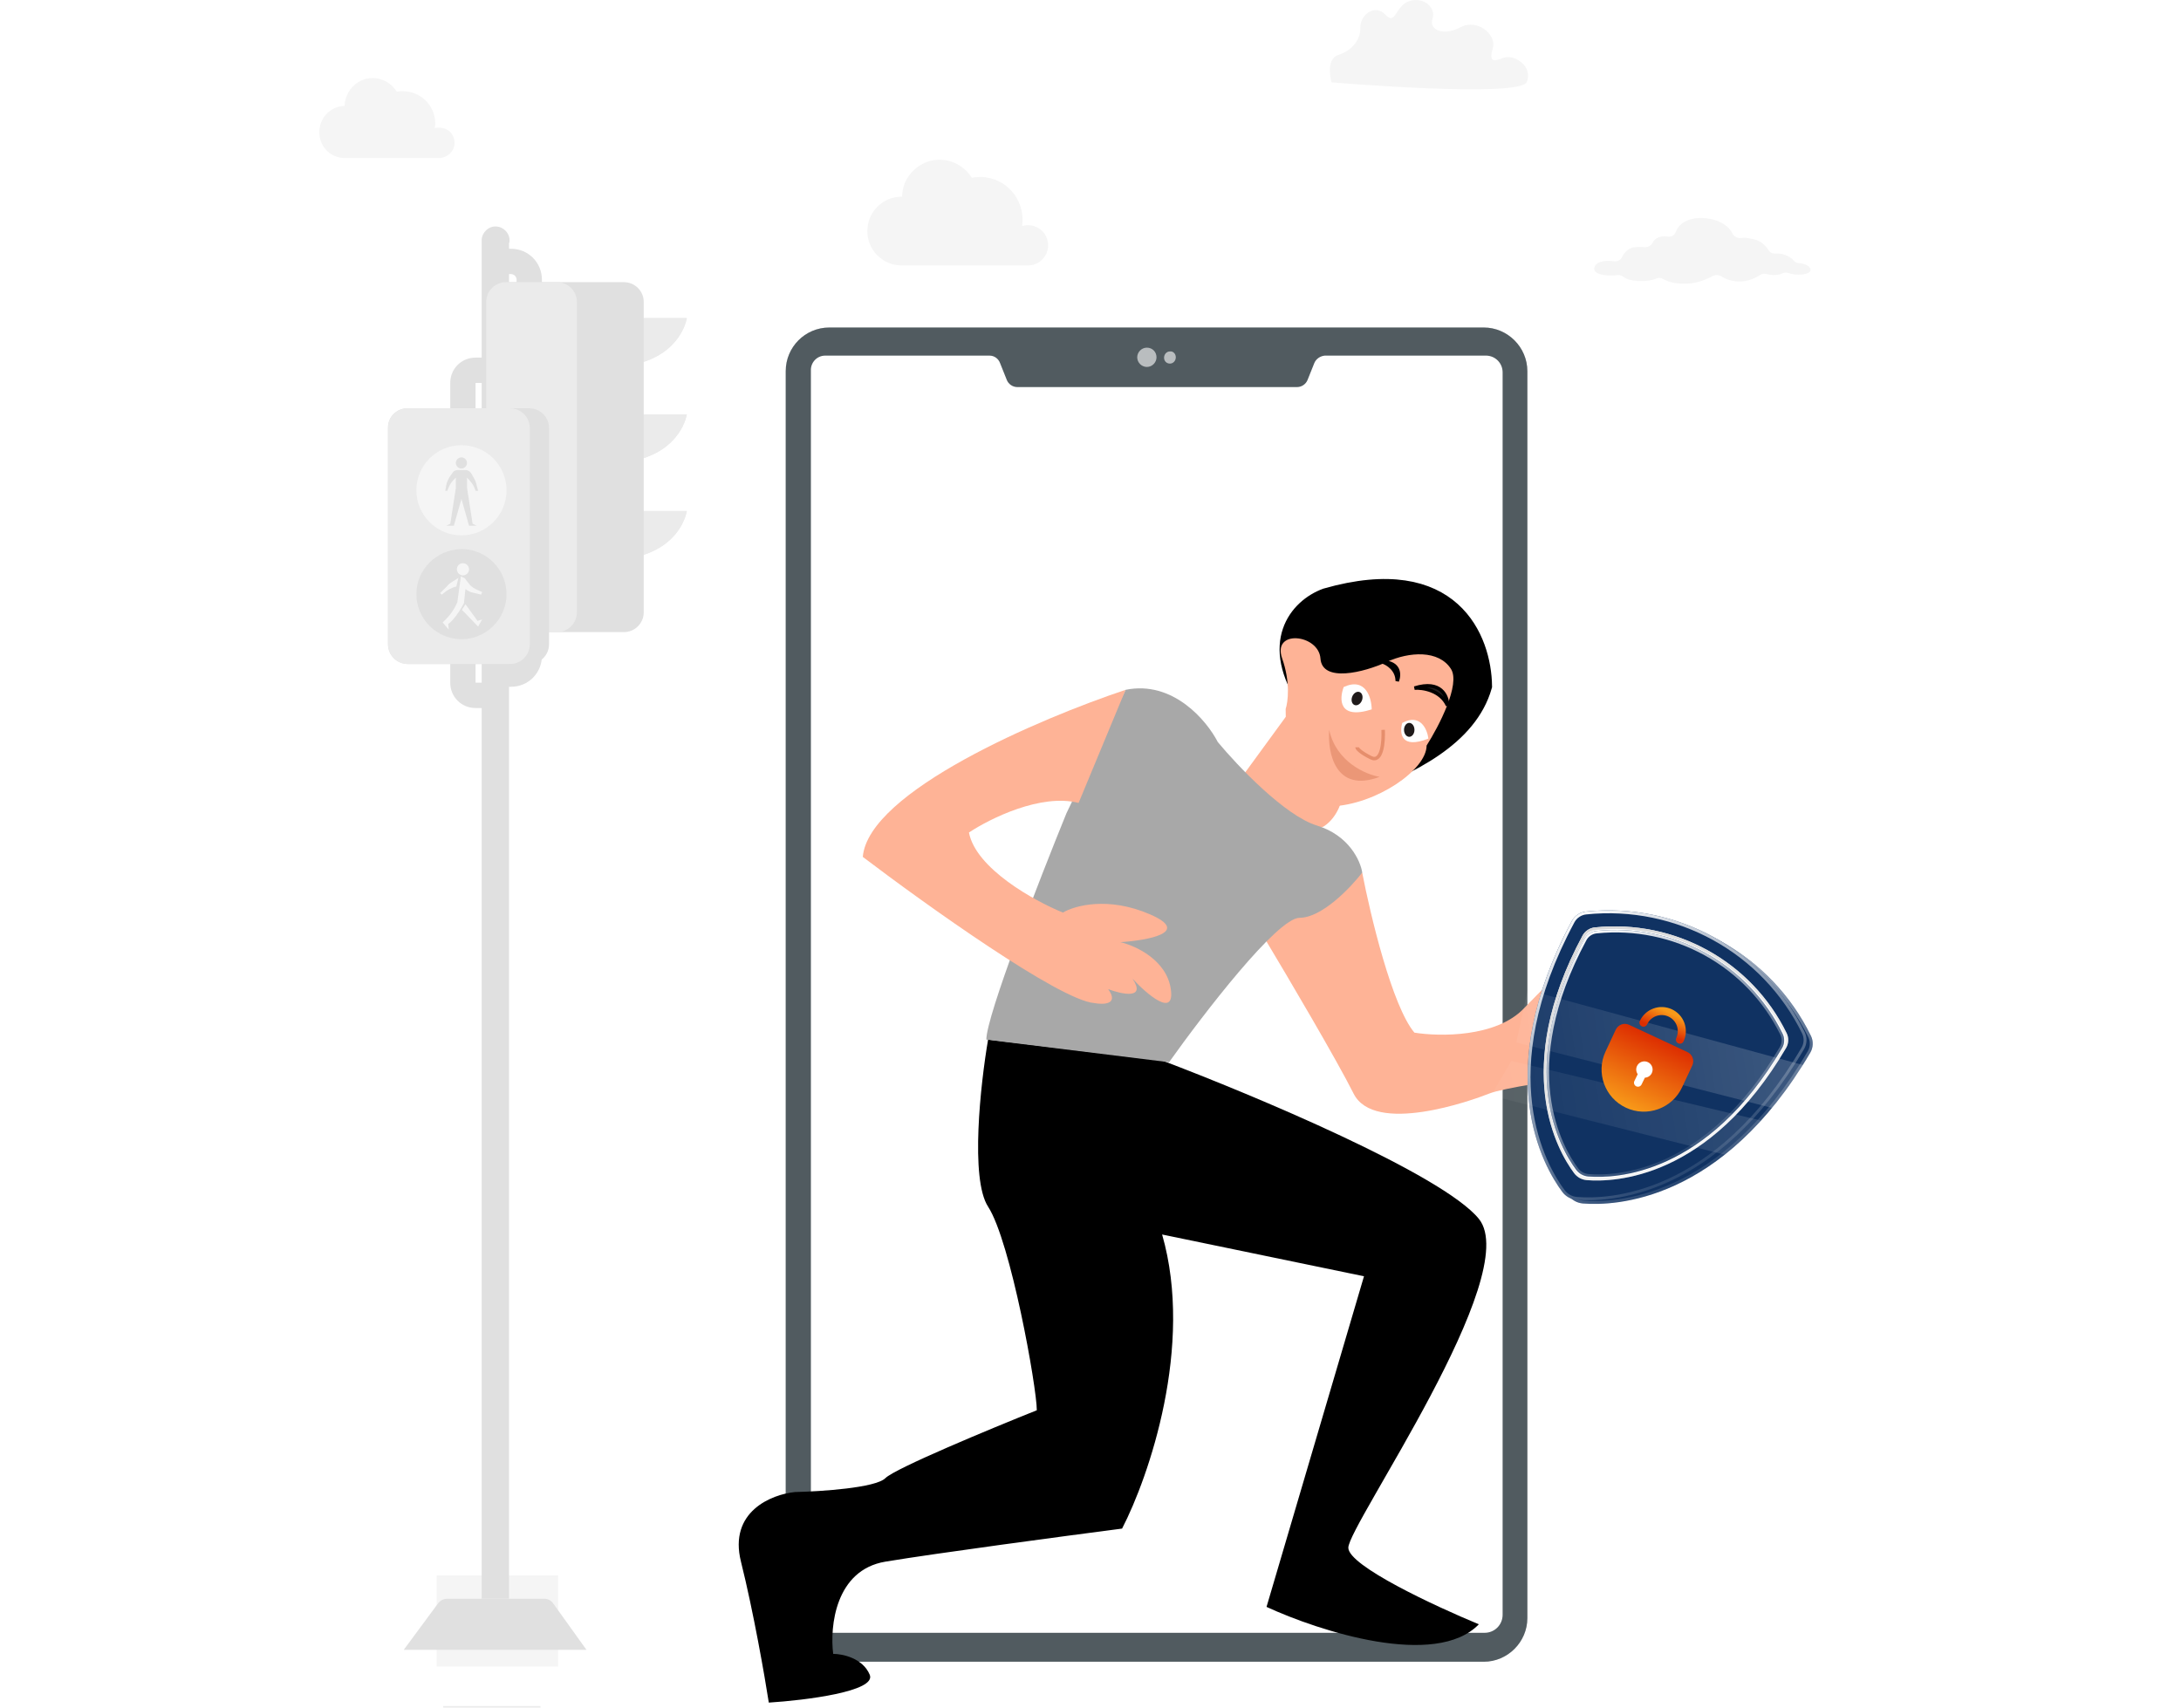 <svg width="424" height="332" viewBox="0 0 424 332" fill="none" xmlns="http://www.w3.org/2000/svg">
<path d="M161.231 63.676H288.447C293.095 63.676 296.928 67.509 296.928 72.157V314.601C296.928 319.249 293.095 323.082 288.447 323.082H161.231C156.583 323.082 152.75 319.249 152.75 314.601V72.157C152.75 67.509 156.501 63.676 161.231 63.676Z" fill="#263238"/>
<path opacity="0.2" d="M161.231 63.676H288.447C293.095 63.676 296.928 67.509 296.928 72.157V314.601C296.928 319.249 293.095 323.082 288.447 323.082H161.231C156.583 323.082 152.75 319.249 152.75 314.601V72.157C152.75 67.509 156.501 63.676 161.231 63.676Z" fill="white"/>
<path d="M292.118 72.403V313.949C292.118 315.906 290.569 317.456 288.611 317.456C288.611 317.456 288.611 317.456 288.53 317.456H160.825C159.112 317.456 157.644 316.07 157.644 314.357C157.644 314.276 157.644 314.276 157.644 314.194V72.076C157.563 70.527 158.786 69.141 160.417 69.141H192.384C193.281 69.141 194.097 69.712 194.423 70.609L195.728 73.87C196.054 74.686 196.869 75.257 197.766 75.257H252.159C253.056 75.257 253.872 74.686 254.198 73.87L255.503 70.609C255.829 69.793 256.644 69.222 257.541 69.141H289.019C290.732 69.222 292.118 70.609 292.118 72.403Z" fill="white"/>
<path d="M233.973 165.173C234.213 164.939 234.472 164.709 234.749 164.483C239.607 165.751 244.619 167.081 239.275 165.173C237.768 164.635 236.712 164.09 236.038 163.54C248.165 155.502 283.039 152.029 288.371 133.391C288.257 124.369 282.412 109.02 257.782 116.058C252.256 118.087 246.428 125.099 254.231 136.561C262.264 148.359 264.549 143.002 257.782 148.753C251.734 153.895 230.357 158.909 236.038 163.54C235.574 163.848 235.143 164.162 234.749 164.483C229.272 163.055 223.992 161.706 233.973 165.173Z" fill="black"/>
<path d="M233.973 165.173C243.502 155.89 282.692 153.242 288.371 133.391C288.257 124.369 282.412 109.02 257.782 116.058C252.256 118.087 246.428 125.099 254.231 136.561C262.264 148.359 264.549 143.002 257.782 148.753C251.016 154.505 225.066 160.098 239.275 165.173C250.643 169.233 215.139 158.632 233.973 165.173Z" stroke="black" stroke-width="3.383" stroke-linecap="round"/>
<path d="M240.781 151.949L250.982 137.971L261.183 153.838C261.057 155.35 260.125 158.825 257.405 160.639C254.684 162.452 242.922 154.972 240.781 151.949Z" fill="#FEB396"/>
<path d="M203.765 47.697C203.765 45.495 201.971 43.782 199.85 43.782C199.443 43.782 199.116 43.864 198.709 43.945C199.361 39.379 196.262 35.138 191.695 34.486C191.288 34.404 190.88 34.404 190.472 34.404C189.983 34.404 189.412 34.486 188.923 34.567C186.803 31.142 182.317 30 178.892 32.121C176.772 33.425 175.386 35.709 175.386 38.237H175.304C171.553 38.237 168.617 41.254 168.617 44.924C168.617 48.675 171.634 51.611 175.304 51.611H200.013C202.052 51.529 203.765 49.817 203.765 47.697Z" fill="#F5F5F5"/>
<path opacity="0.6" d="M174.029 76.643H172.398V78.844H174.029V76.643Z" fill="white"/>
<path opacity="0.6" d="M171.342 75.91H169.711V78.846H171.342V75.91Z" fill="white"/>
<path opacity="0.6" d="M168.647 75.176H167.016V78.846H168.647V75.176Z" fill="white"/>
<path opacity="0.6" d="M165.955 74.441H164.324V78.845H165.955V74.441Z" fill="white"/>
<path opacity="0.6" d="M224.833 69.467C224.833 70.446 224.018 71.343 222.958 71.343C221.979 71.343 221.082 70.528 221.082 69.467C221.082 68.489 221.898 67.592 222.958 67.592C224.018 67.592 224.833 68.407 224.833 69.467Z" fill="white"/>
<path opacity="0.6" d="M228.584 69.469C228.584 70.121 228.095 70.692 227.442 70.692C226.79 70.692 226.301 70.203 226.301 69.55C226.301 68.898 226.79 68.327 227.442 68.327C228.013 68.246 228.584 68.735 228.584 69.469Z" fill="white"/>
<path d="M282.079 130.062C283.973 133.039 279.71 141.227 277.342 144.948C277.342 149.684 267.532 156.451 258.736 156.79C251.699 157.06 249.939 144.272 249.939 137.844C250.391 136.49 250.887 132.633 249.263 128.032C247.233 122.281 256.368 123.295 256.706 128.032C257.044 132.769 265.164 130.738 269.562 128.709C273.96 126.679 279.71 126.34 282.079 130.062Z" fill="#FEB396"/>
<path d="M268.215 151.037C265.508 150.586 259.757 148.128 258.403 141.902C258.065 146.301 259.554 154.285 268.215 151.037Z" fill="#EB9777"/>
<path d="M268.89 141.902C269.003 144.158 268.687 148.398 266.522 147.316C264.357 146.233 263.815 145.511 263.814 145.286" stroke="#E68E6C" stroke-width="0.677"/>
<path d="M277.688 143.594C277.462 141.789 276.131 138.654 272.613 140.549C272.049 142.466 272.274 145.759 277.688 143.594Z" fill="white"/>
<path d="M266.671 137.921C266.634 135.658 265.493 131.619 261.226 133.568C260.344 135.882 260.198 139.991 266.671 137.921Z" fill="white"/>
<path d="M281.418 137.165C281.418 135.36 280.132 132.158 274.99 133.782C276.569 133.669 280.065 134.188 281.418 137.165Z" fill="#201D1D" stroke="black" stroke-width="0.677"/>
<path d="M271.633 132.41C272.106 131.226 272.192 128.822 268.75 128.683C269.705 128.979 271.62 130.139 271.633 132.41Z" fill="#201D1D" stroke="black" stroke-width="0.677"/>
<path d="M274.969 200.768C270.638 195.626 266.398 177.875 264.819 169.643L255.359 176.071L249.946 178.101L245.886 182.499C250.284 189.829 259.893 206.114 263.141 212.61C267.201 220.73 286.147 213.963 289.53 212.61C292.237 211.527 303.289 209.903 308.476 209.227C305.228 205.167 304.408 200.092 304.403 198.062C306.433 196.145 310.426 191.363 310.155 187.574C309.817 182.837 303.05 188.927 296.284 196.032C290.87 201.716 279.818 201.558 274.969 200.768Z" fill="#FEB396"/>
<path d="M265.168 248.137L225.923 240.017C232.149 261.67 223.329 287.157 218.14 297.194C206.863 298.66 181.872 301.999 172.128 303.623C162.384 305.247 161.302 316.253 161.978 321.554C163.783 321.554 167.73 322.366 169.083 325.614C170.436 328.862 156.565 330.576 149.46 331.027C148.671 325.952 146.483 313.366 144.047 303.623C141.611 293.879 150.024 290.541 154.535 290.09C159.61 289.977 170.233 289.278 172.128 287.383C174.023 285.488 192.54 277.797 201.562 274.188C201.562 269.79 196.487 241.371 192.089 234.604C188.571 229.191 190.623 210.696 192.089 202.125L225.923 206.185C243.516 212.839 280.461 228.311 287.498 236.972C296.294 247.799 262.123 296.518 262.123 300.916C262.123 304.435 279.04 312.306 287.498 315.802C279.107 324.463 256.485 317.156 246.222 312.419L265.168 248.137Z" fill="black"/>
<path d="M191.75 202.125C191.75 197.524 202.125 170.886 207.313 158.142L218.816 134.121C228.018 132.227 234.604 140.098 236.747 144.271C240.581 148.895 249.806 158.616 256.032 160.511C262.257 162.405 264.49 167.39 264.828 169.646C262.573 172.578 256.979 178.442 252.648 178.442C248.318 178.442 233.928 197.163 227.274 206.523L191.75 202.125Z" fill="#A8A8A8"/>
<ellipse cx="1.015" cy="1.353" rx="1.015" ry="1.353" transform="matrix(-1 0 0 1 274.98 140.547)" fill="#1F1A1A"/>
<ellipse cx="1.015" cy="1.353" rx="1.015" ry="1.353" transform="matrix(-0.932 -0.362 -0.362 0.932 265.258 134.918)" fill="#1F1A1A"/>
<path d="M167.731 166.6C168.813 153.879 202.24 139.647 218.818 134.121L209.685 156.112C202.378 154.218 192.431 159.157 188.37 161.864C189.724 168.901 201.114 175.171 206.64 177.427C208.895 176.073 215.436 174.246 223.556 177.765C231.676 181.284 223.105 182.84 217.805 183.178C220.736 183.855 226.802 186.629 227.614 192.313C228.426 197.997 222.99 193.328 220.171 190.283C222.878 194.343 218.141 193.328 215.434 192.313C217.6 195.29 214.532 195.358 212.728 195.02C205.961 194.478 179.91 175.848 167.731 166.6Z" fill="#FEB396"/>
<path d="M313.382 179.699C327.701 196.441 342.529 201.544 348.154 202.003C344.9 208.195 336.381 221.971 328.34 227.535C320.3 233.098 309.777 231.634 305.52 230.206C299.327 225.088 297.948 214.968 298.033 210.547L313.382 179.699Z" fill="#103262"/>
<path d="M105.062 331.705H86.16V332H105.062V331.705Z" fill="#EBEBEB"/>
<path d="M258.869 16.013C258.869 16.013 257.517 11.524 260.222 10.664C262.927 9.803 264.526 7.651 264.465 5.314C264.403 2.978 267.231 0.641 269.322 2.855C271.413 5.068 271.167 1.133 273.995 0.211C276.823 -0.711 279.221 1.564 278.483 3.654C277.746 5.745 280.512 7.097 283.894 5.314C287.276 3.531 290.965 6.79 290.227 9.311C289.489 11.832 290.104 12.139 292.195 11.278C294.285 10.418 298.097 12.816 296.806 15.951C295.515 19.087 258.869 16.013 258.869 16.013Z" fill="#F5F5F5"/>
<path d="M108.511 306.305H84.883V324.026H108.511V306.305Z" fill="#F5F5F5"/>
<path d="M88.364 27.78C88.364 26.106 87.084 24.826 85.41 24.826C85.115 24.826 84.819 24.826 84.524 24.925C84.524 24.629 84.622 24.334 84.622 24.039C84.622 20.593 81.866 17.738 78.322 17.738C77.928 17.738 77.534 17.738 77.14 17.836C75.565 15.277 72.218 14.391 69.658 15.966C68.083 16.95 67 18.722 67 20.593H66.901C64.145 20.691 61.979 23.054 62.077 25.909C62.176 28.567 64.243 30.635 66.901 30.733H85.41C87.084 30.635 88.364 29.355 88.364 27.78Z" fill="#F5F5F5"/>
<path d="M99.344 133.526H96.391V128.604H99.344C99.935 128.604 100.427 128.111 100.427 127.521V54.373C100.427 53.782 99.935 53.29 99.344 53.29H96.391V48.367H99.344C102.691 48.367 105.35 51.025 105.35 54.373V127.521C105.35 130.868 102.691 133.526 99.344 133.526Z" fill="#E0E0E0"/>
<path d="M107.523 311.718C107.129 311.127 106.44 310.832 105.751 310.832H86.947C86.258 310.832 85.667 311.127 85.175 311.718L78.481 320.775H114.021L107.523 311.718Z" fill="#E0E0E0"/>
<path d="M99.055 46.89C99.154 45.413 97.972 44.133 96.496 44.035C95.019 43.937 93.739 45.118 93.641 46.595C93.641 46.693 93.641 46.792 93.641 46.89C93.641 46.989 93.641 47.185 93.641 47.284V310.833H98.957V47.284C99.055 47.087 99.055 46.989 99.055 46.89Z" fill="#E0E0E0"/>
<path d="M96.392 137.656H92.454C89.697 137.656 87.531 135.49 87.531 132.734V74.452C87.531 71.695 89.697 69.529 92.454 69.529H96.392V74.452H92.454V132.734H96.49L96.392 137.656Z" fill="#E0E0E0"/>
<path d="M121.211 61.852H133.517C133.517 61.852 132.533 68.94 123.081 70.909L121.211 61.852Z" fill="#EBEBEB"/>
<path d="M121.211 80.559H133.517C133.517 80.559 132.533 87.647 123.081 89.616L121.211 80.559Z" fill="#EBEBEB"/>
<path d="M121.211 99.363H133.517C133.517 99.363 132.533 106.452 123.081 108.421L121.211 99.363Z" fill="#EBEBEB"/>
<path d="M121.211 61.852H133.517C133.517 61.852 132.533 68.94 123.081 70.909L121.211 61.852Z" fill="#EBEBEB"/>
<path d="M121.211 80.559H133.517C133.517 80.559 132.533 87.647 123.081 89.616L121.211 80.559Z" fill="#EBEBEB"/>
<path d="M121.211 99.363H133.517C133.517 99.363 132.533 106.452 123.081 108.421L121.211 99.363Z" fill="#EBEBEB"/>
<path d="M98.367 54.863H121.306C123.373 54.863 125.145 56.537 125.145 58.703V119.052C125.145 121.12 123.471 122.892 121.306 122.892H98.367C96.299 122.892 94.527 121.218 94.527 119.052V58.703C94.527 56.635 96.201 54.863 98.367 54.863Z" fill="#E0E0E0"/>
<path d="M98.367 54.863H108.31C110.378 54.863 112.15 56.537 112.15 58.703V119.052C112.15 121.12 110.476 122.892 108.31 122.892H98.367C96.299 122.892 94.527 121.218 94.527 119.052V58.703C94.527 56.635 96.201 54.863 98.367 54.863Z" fill="#EBEBEB"/>
<path d="M79.269 79.377H102.897C104.965 79.377 106.737 81.051 106.737 83.216V125.254C106.737 127.322 105.063 129.094 102.897 129.094H79.269C77.202 129.094 75.43 127.42 75.43 125.254V83.118C75.43 81.051 77.103 79.377 79.269 79.377Z" fill="#E0E0E0"/>
<path d="M79.269 79.377H99.156C101.223 79.377 102.996 81.051 102.996 83.216V125.254C102.996 127.322 101.322 129.094 99.156 129.094H79.269C77.202 129.094 75.43 127.42 75.43 125.254V83.118C75.43 81.051 77.103 79.377 79.269 79.377Z" fill="#EBEBEB"/>
<path d="M89.711 104.087C94.55 104.087 98.473 100.164 98.473 95.325C98.473 90.485 94.55 86.562 89.711 86.562C84.872 86.562 80.949 90.485 80.949 95.325C80.949 100.164 84.872 104.087 89.711 104.087Z" fill="#F5F5F5"/>
<path d="M80.949 115.51C80.949 120.334 84.887 124.272 89.711 124.272C94.535 124.272 98.473 120.334 98.473 115.51C98.473 110.686 94.535 106.748 89.711 106.748C84.887 106.846 80.949 110.686 80.949 115.51Z" fill="#E0E0E0"/>
<path d="M88.824 110.687C88.824 111.278 89.317 111.869 90.006 111.869C90.596 111.869 91.187 111.376 91.187 110.687C91.187 110.097 90.695 109.506 90.006 109.506C89.317 109.506 88.824 109.998 88.824 110.687Z" fill="#F5F5F5"/>
<path d="M90.386 112.456L90.977 113.244C91.371 113.835 91.863 114.228 92.454 114.524L93.734 115.114L93.537 115.607L91.863 115.213C91.371 115.114 90.879 114.819 90.485 114.524L90.19 117.28L89.697 118.166C89.107 119.151 88.418 120.135 87.63 120.923L87.138 121.317L87.236 122.4L86.055 121.021L86.35 120.726C87.433 119.742 88.319 118.462 88.91 117.083L89.599 112.062L90.386 112.456Z" fill="#F5F5F5"/>
<path d="M90.486 117.479L89.797 118.561L92.947 121.81L93.735 120.432L92.849 120.727L90.486 117.479Z" fill="#F5F5F5"/>
<path d="M89.115 112.357L88.721 114.031C87.835 114.228 86.949 114.72 86.26 115.311L85.866 115.606L85.57 115.311L86.85 114.031C87.145 113.637 87.539 113.342 88.031 113.047L89.115 112.357Z" fill="#F5F5F5"/>
<path d="M89.704 91.092C90.302 91.092 90.787 90.607 90.787 90.009C90.787 89.411 90.302 88.926 89.704 88.926C89.106 88.926 88.621 89.411 88.621 90.009C88.621 90.607 89.106 91.092 89.704 91.092Z" fill="#E0E0E0"/>
<path d="M88.626 92.865C87.937 93.456 87.445 94.145 87.149 94.933L86.952 95.425H86.559L86.755 94.342C86.854 93.751 87.149 93.161 87.445 92.668L87.937 91.979C88.134 91.586 88.528 91.389 89.02 91.389H90.497C90.89 91.389 91.284 91.586 91.579 91.979L91.973 92.668C92.269 93.161 92.564 93.751 92.662 94.342L92.958 95.425H92.466L92.269 94.933C91.973 94.145 91.383 93.456 90.792 92.865V94.834L91.875 101.824L92.662 102.218H91.186L89.709 97L88.232 102.218H86.755L87.543 101.824L88.626 94.834V92.865Z" fill="#E0E0E0"/>
<path d="M338.424 46.273C337.737 46.342 337.119 45.999 336.775 45.38C336.02 43.732 333.89 42.633 331.555 42.427C328.67 42.152 326.472 43.182 325.785 45.106C325.51 45.724 324.892 46.136 324.205 45.999C322.9 45.793 321.732 46.205 321.251 47.235C320.976 47.785 320.289 48.128 319.671 48.059C318.916 47.991 318.16 47.991 317.404 48.128C316.511 48.403 315.824 49.021 315.412 49.845C315.138 50.532 314.519 50.876 313.832 50.807C312.39 50.601 310.673 50.738 310.123 51.631C309.024 53.417 312.527 53.761 314.382 53.486C314.794 53.417 315.275 53.555 315.618 53.829C316.786 54.791 320.221 54.928 321.938 54.173C322.35 53.967 322.9 53.967 323.312 54.242C324.411 54.86 325.716 55.135 327.021 55.135C329.494 55.272 331.143 54.585 333.066 53.623C333.547 53.417 334.096 53.417 334.577 53.692C336.844 55.135 339.729 55.066 341.996 53.555C342.408 53.28 342.889 53.142 343.37 53.28C344.263 53.486 345.156 53.555 345.98 53.349C346.186 53.28 346.392 53.211 346.53 53.142C346.873 53.005 347.285 52.937 347.629 53.074C347.903 53.142 348.178 53.211 348.384 53.28C349.964 53.623 352.918 53.28 351.681 51.837C351.132 51.425 350.376 51.151 349.689 51.151C349.277 51.151 348.934 50.944 348.728 50.67C347.835 49.708 346.529 49.227 345.224 49.296C344.606 49.364 343.988 49.09 343.713 48.471C342.958 47.304 341.721 46.548 340.347 46.411C339.729 46.205 339.042 46.205 338.424 46.273Z" fill="#F5F5F5"/>
<g filter="url(#filter0_b_349_4122)">
<path d="M307.743 233.986C313.829 234.475 334.826 233.803 351.929 204.664C352.514 203.668 352.558 202.429 352.053 201.395C344.268 185.467 327.288 176.098 309.527 177.932C308.374 178.051 307.334 178.741 306.788 179.758C290.807 209.516 301.291 227.558 304.917 232.427C305.594 233.336 306.606 233.895 307.743 233.986Z" fill="url(#paint0_linear_349_4122)"/>
<path d="M351.685 204.524C343.16 219.048 333.677 226.458 325.587 230.181C317.494 233.905 310.774 233.948 307.767 233.706C306.711 233.621 305.774 233.104 305.145 232.26C303.353 229.854 299.85 224.171 298.78 215.391C297.711 206.615 299.071 194.722 307.037 179.889C307.538 178.955 308.495 178.32 309.555 178.211C327.198 176.39 344.066 185.696 351.798 201.518C352.263 202.469 352.222 203.609 351.685 204.524Z" stroke="url(#paint1_linear_349_4122)" stroke-width="0.563"/>
</g>
<g filter="url(#filter1_b_349_4122)">
<path d="M306.54 233.281C312.626 233.77 333.623 233.098 350.726 203.959C351.311 202.963 351.355 201.724 350.85 200.69C343.065 184.762 326.085 175.393 308.324 177.227C307.171 177.346 306.131 178.036 305.585 179.053C289.604 208.811 300.088 226.853 303.714 231.722C304.391 232.631 305.403 233.19 306.54 233.281Z" fill="url(#paint2_linear_349_4122)"/>
<path d="M350.482 203.818C341.957 218.343 332.474 225.753 324.384 229.476C316.291 233.2 309.571 233.243 306.564 233.001C305.508 232.916 304.57 232.399 303.942 231.555C302.15 229.148 298.647 223.465 297.577 214.686C296.508 205.91 297.868 194.017 305.834 179.184C306.335 178.25 307.292 177.615 308.352 177.506C325.995 175.685 342.863 184.991 350.595 200.813C351.06 201.764 351.019 202.904 350.482 203.818Z" stroke="url(#paint3_linear_349_4122)" stroke-width="0.563"/>
</g>
<g filter="url(#filter2_b_349_4122)">
<path d="M308.488 229.448C313.825 229.876 332.235 229.286 347.232 203.74C347.745 202.867 347.783 201.781 347.34 200.874C340.516 186.912 325.627 178.701 310.054 180.309C309.043 180.414 308.132 181.018 307.652 181.91C293.639 207.998 302.832 223.813 306.011 228.082C306.604 228.879 307.492 229.368 308.488 229.448Z" fill="white"/>
<path d="M347.018 203.617C339.543 216.35 331.228 222.847 324.134 226.111C317.038 229.376 311.146 229.414 308.509 229.203C307.584 229.128 306.761 228.675 306.21 227.935C304.639 225.826 301.568 220.844 300.63 213.148C299.693 205.454 300.886 195.029 307.871 182.026C308.311 181.207 309.149 180.65 310.079 180.554C325.548 178.956 340.338 187.113 347.117 200.982C347.525 201.816 347.489 202.815 347.018 203.617Z" stroke="url(#paint4_linear_349_4122)" stroke-width="0.494"/>
</g>
<g filter="url(#filter3_b_349_4122)">
<path d="M308.804 228.743C313.989 229.159 331.876 228.585 346.447 203.766C346.945 202.918 346.983 201.862 346.552 200.981C339.922 187.416 325.456 179.438 310.326 181.001C309.344 181.102 308.458 181.69 307.992 182.557C294.377 207.903 303.309 223.269 306.397 227.416C306.974 228.19 307.836 228.665 308.804 228.743Z" fill="#103262"/>
<path d="M346.239 203.646C338.976 216.018 330.898 222.33 324.005 225.501C317.111 228.674 311.387 228.711 308.825 228.505C307.925 228.433 307.127 227.992 306.591 227.273C305.065 225.224 302.081 220.384 301.17 212.906C300.259 205.431 301.418 195.302 308.205 182.668C308.632 181.873 309.447 181.332 310.35 181.239C325.38 179.686 339.749 187.612 346.336 201.087C346.731 201.896 346.696 202.867 346.239 203.646Z" stroke="url(#paint5_linear_349_4122)" stroke-width="0.48"/>
</g>
<path d="M351.127 207.238L297 192.469L294.779 202.677L346.122 215.823L351.127 207.238Z" fill="url(#paint6_linear_349_4122)"/>
<path d="M342.378 217.87L293.806 206.264L289.877 213.002L338.099 225.21L342.378 217.87Z" fill="url(#paint7_linear_349_4122)"/>
<path d="M314.114 200.193C314.571 199.215 315.735 198.792 316.713 199.25L328.051 204.548C329.029 205.005 329.452 206.169 328.995 207.147L327.008 211.399C325.088 215.508 320.2 217.283 316.091 215.362V215.362C311.981 213.442 310.207 208.554 312.127 204.445L314.114 200.193Z" fill="url(#paint8_linear_349_4122)"/>
<path d="M326.587 202.139C327.026 201.2 327.074 200.124 326.72 199.149C326.366 198.174 325.639 197.38 324.699 196.941C323.76 196.502 322.684 196.454 321.709 196.808C320.734 197.162 319.94 197.889 319.501 198.828" stroke="url(#paint9_linear_349_4122)" stroke-width="1.564" stroke-linecap="round"/>
<path d="M321.119 208.642C321.504 207.853 321.175 206.902 320.382 206.516C319.59 206.129 318.638 206.455 318.253 207.244C317.991 207.782 318.063 208.389 318.382 208.85L317.737 210.172C317.55 210.554 317.711 211.018 318.095 211.205C318.478 211.392 318.943 211.233 319.13 210.851L319.774 209.529C320.331 209.502 320.857 209.18 321.119 208.642Z" fill="white"/>
<defs>
<filter id="filter0_b_349_4122" x="286.85" y="166.374" width="76.881" height="79.026" filterUnits="userSpaceOnUse" color-interpolation-filters="sRGB">
<feFlood flood-opacity="0" result="BackgroundImageFix"/>
<feGaussianBlur in="BackgroundImageFix" stdDeviation="5.665"/>
<feComposite in2="SourceAlpha" operator="in" result="effect1_backgroundBlur_349_4122"/>
<feBlend mode="normal" in="SourceGraphic" in2="effect1_backgroundBlur_349_4122" result="shape"/>
</filter>
<filter id="filter1_b_349_4122" x="285.647" y="165.669" width="76.881" height="79.026" filterUnits="userSpaceOnUse" color-interpolation-filters="sRGB">
<feFlood flood-opacity="0" result="BackgroundImageFix"/>
<feGaussianBlur in="BackgroundImageFix" stdDeviation="5.665"/>
<feComposite in2="SourceAlpha" operator="in" result="effect1_backgroundBlur_349_4122"/>
<feBlend mode="normal" in="SourceGraphic" in2="effect1_backgroundBlur_349_4122" result="shape"/>
</filter>
<filter id="filter2_b_349_4122" x="290.173" y="170.177" width="67.408" height="69.277" filterUnits="userSpaceOnUse" color-interpolation-filters="sRGB">
<feFlood flood-opacity="0" result="BackgroundImageFix"/>
<feGaussianBlur in="BackgroundImageFix" stdDeviation="4.966"/>
<feComposite in2="SourceAlpha" operator="in" result="effect1_backgroundBlur_349_4122"/>
<feBlend mode="normal" in="SourceGraphic" in2="effect1_backgroundBlur_349_4122" result="shape"/>
</filter>
<filter id="filter3_b_349_4122" x="291.01" y="171.156" width="65.492" height="67.308" filterUnits="userSpaceOnUse" color-interpolation-filters="sRGB">
<feFlood flood-opacity="0" result="BackgroundImageFix"/>
<feGaussianBlur in="BackgroundImageFix" stdDeviation="4.825"/>
<feComposite in2="SourceAlpha" operator="in" result="effect1_backgroundBlur_349_4122"/>
<feBlend mode="normal" in="SourceGraphic" in2="effect1_backgroundBlur_349_4122" result="shape"/>
</filter>
<linearGradient id="paint0_linear_349_4122" x1="339.094" y1="174.88" x2="306.466" y2="234.017" gradientUnits="userSpaceOnUse">
<stop stop-color="#103262"/>
<stop offset="1" stop-color="#103262"/>
</linearGradient>
<linearGradient id="paint1_linear_349_4122" x1="310.362" y1="175.39" x2="352.082" y2="248.588" gradientUnits="userSpaceOnUse">
<stop stop-color="white"/>
<stop offset="0.734" stop-color="white" stop-opacity="0"/>
</linearGradient>
<linearGradient id="paint2_linear_349_4122" x1="337.891" y1="174.174" x2="305.263" y2="233.312" gradientUnits="userSpaceOnUse">
<stop stop-color="#103262"/>
<stop offset="1" stop-color="#103262"/>
</linearGradient>
<linearGradient id="paint3_linear_349_4122" x1="309.159" y1="174.685" x2="350.878" y2="247.883" gradientUnits="userSpaceOnUse">
<stop stop-color="white"/>
<stop offset="0.734" stop-color="white" stop-opacity="0"/>
</linearGradient>
<linearGradient id="paint4_linear_349_4122" x1="310.787" y1="178.081" x2="347.357" y2="242.249" gradientUnits="userSpaceOnUse">
<stop stop-color="#D7D7D7"/>
<stop offset="0.812" stop-color="#CECECE" stop-opacity="0"/>
</linearGradient>
<linearGradient id="paint5_linear_349_4122" x1="311.037" y1="178.836" x2="346.568" y2="241.18" gradientUnits="userSpaceOnUse">
<stop stop-color="white"/>
<stop offset="0.734" stop-color="white" stop-opacity="0"/>
</linearGradient>
<linearGradient id="paint6_linear_349_4122" x1="470.885" y1="141.98" x2="267.98" y2="173.411" gradientUnits="userSpaceOnUse">
<stop stop-color="white" stop-opacity="0.5"/>
<stop offset="1" stop-color="white" stop-opacity="0"/>
</linearGradient>
<linearGradient id="paint7_linear_349_4122" x1="465.984" y1="152.306" x2="263.079" y2="183.737" gradientUnits="userSpaceOnUse">
<stop stop-color="white" stop-opacity="0.35"/>
<stop offset="0.643" stop-color="white" stop-opacity="0.125"/>
<stop offset="1" stop-color="white" stop-opacity="0"/>
</linearGradient>
<linearGradient id="paint8_linear_349_4122" x1="322.382" y1="201.899" x2="316.091" y2="215.362" gradientUnits="userSpaceOnUse">
<stop stop-color="#DD2E01"/>
<stop offset="1" stop-color="#F89A19"/>
</linearGradient>
<linearGradient id="paint9_linear_349_4122" x1="324.699" y1="196.941" x2="323.044" y2="200.484" gradientUnits="userSpaceOnUse">
<stop stop-color="#F89A19"/>
<stop offset="1" stop-color="#DD2E01"/>
</linearGradient>
</defs>
</svg>

